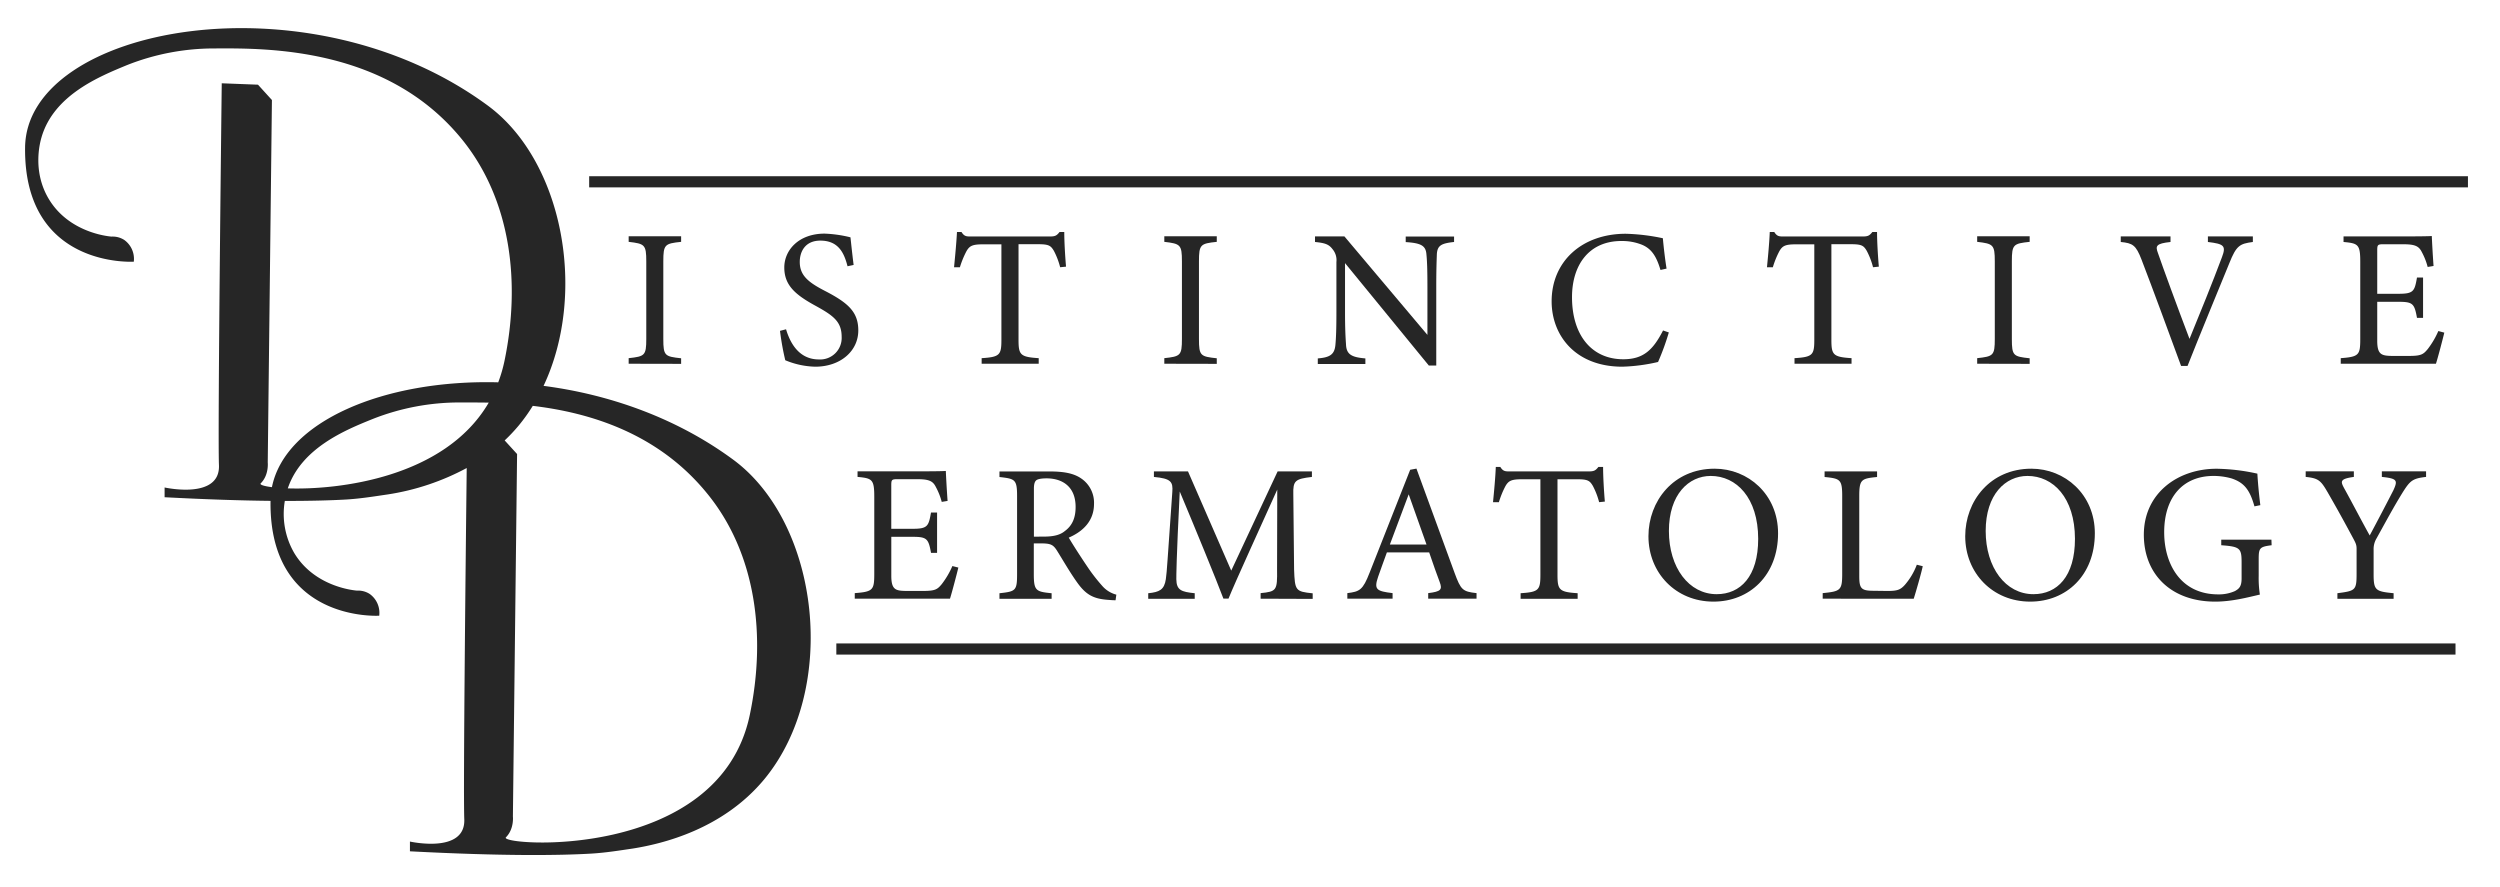 <svg id="Layer_1" data-name="Layer 1" xmlns="http://www.w3.org/2000/svg" viewBox="0 0 896.86 318.24"><defs><style>.cls-1{fill:#262626;}</style></defs><path class="cls-1" d="M263,164.88c-20.45-15.06-44.58-23.42-68-26.45,15.74-33.36,7-80.68-20-100.55-64.5-47.5-165.5-28.5-166,15s39,41,39,41a8.35,8.35,0,0,0-3.44-7.81A7.68,7.68,0,0,0,40,84.88c-1.58-.13-15.35-1.57-22.5-13.5-5.84-9.74-3.27-19.84-2.64-22,4.37-15.34,21-22,30.64-26a84.73,84.73,0,0,1,31.5-6c19.26-.12,61.75-.33,88.51,32.35,17.94,21.9,21.27,51.81,15.49,79.65a51.84,51.84,0,0,1-2.26,7.78c-41-1.08-76.44,14-81.19,37.61-3-.38-4.52-.92-4-1.39,3-3,2.5-7.5,2.5-7.5l1.5-130-5-5.5-13-.5s-1.5,124.5-1,137-19.5,8-19.5,8v3.5c15.34.81,27.84,1.19,38,1.3,0,.07,0,.14,0,.2-.5,43.5,39,41,39,41a8.35,8.35,0,0,0-3.44-7.81,7.68,7.68,0,0,0-4.56-1.19c-1.58-.13-15.35-1.57-22.5-13.5a27.86,27.86,0,0,1-3.37-18.67c9.46,0,16.62-.2,22-.51,5.12-.31,10.06-1.11,14.88-1.82a87.71,87.71,0,0,0,28.37-9.48c-.35,30.71-1.28,115.77-.87,126,.5,12.5-19.5,8-19.5,8v3.5c33.5,1.75,53.5,1.5,65.12.82,5.12-.31,10.06-1.11,14.88-1.82,10.44-1.67,32.13-6.78,47.1-24.82C301,247.13,294.11,187.77,263,164.88ZM103.25,175.2c4.86-14.53,20.84-21,30.28-24.82a84.73,84.73,0,0,1,31.5-6c2.93,0,6.42,0,10.3.06C159.62,171.41,121.36,175.82,103.25,175.2ZM269,256.38c-11,53-90.5,47-87.5,44s2.5-7.5,2.5-7.5l1.5-130L181.05,158a61,61,0,0,0,5.08-5.4,63.85,63.85,0,0,0,5-7c20.17,2.4,44.7,9.63,62.37,31.21C271.48,198.63,274.81,228.54,269,256.38Z"/><path class="cls-1" d="M225.53,130.49v-2c5.75-.63,6.32-.92,6.32-6.88V93.76c0-6-.57-6.32-6.32-7v-2h18.82v2c-5.83.63-6.39.91-6.39,7v27.89c0,6,.56,6.25,6.39,6.88v2Z"/><path class="cls-1" d="M304.05,95.52c-1.2-4.64-3.16-9.2-9.76-9.2-5.48,0-7.38,4-7.38,7.65,0,4.85,3.09,7.31,8.92,10.33,8.43,4.35,12.08,7.58,12.08,14.25,0,7.38-6.39,13-15.45,13a29.42,29.42,0,0,1-10.75-2.32,96.07,96.07,0,0,1-1.89-10.54l2.17-.56c1.41,4.71,4.5,10.82,11.8,10.82a7.72,7.72,0,0,0,8.15-8.08c0-5.41-2.88-7.58-9.06-11-7.37-4-11.52-7.38-11.52-13.91,0-6.25,5.2-12.15,14.47-12.15a45.07,45.07,0,0,1,9.27,1.33c.28,2.53.56,5.34,1.13,9.91Z"/><path class="cls-1" d="M380.32,95.87A26.57,26.57,0,0,0,378.08,90c-1.13-1.9-1.83-2.39-5.69-2.39h-7v34.21c0,5.47.57,6.25,7.24,6.67v2H352.16v-2c6.53-.42,7.09-1.13,7.09-6.67V87.65h-6.39c-3.86,0-5,.42-6.18,2.53a32.64,32.64,0,0,0-2.32,5.69h-2.1c.42-4.29.84-8.71,1.05-12.64h1.62c1.05,1.68,1.82,1.61,3.79,1.61h27.81c2,0,2.53-.28,3.58-1.61h1.69c0,3.3.28,8.35.63,12.43Z"/><path class="cls-1" d="M417.69,130.49v-2c5.76-.63,6.32-.92,6.32-6.88V93.76c0-6-.56-6.32-6.32-7v-2h18.82v2c-5.83.63-6.39.91-6.39,7v27.89c0,6,.56,6.25,6.39,6.88v2Z"/><path class="cls-1" d="M521.64,86.81c-4.5.49-6,1.19-6.18,4.42-.07,2.25-.21,5.2-.21,11.73v28.17h-2.67L482.52,94.39V112c0,6.32.21,9.48.35,11.52.14,3.58,1.89,4.64,6.95,5.06v2H472.75v-2c4.36-.35,6-1.41,6.32-4.85.21-2.25.36-5.41.36-11.8V94A6.13,6.13,0,0,0,478,89.34c-1.33-1.76-2.81-2.18-6.25-2.53v-2H482.3l29.78,35.33V103c0-6.53-.14-9.55-.35-11.66-.21-3.16-1.82-4.14-7.44-4.49v-2h17.35Z"/><path class="cls-1" d="M598.68,119.26a88.66,88.66,0,0,1-3.86,10.6A64,64,0,0,1,582,131.55c-16.79,0-25.36-11.17-25.36-23.46,0-14.33,10.89-24.23,26.62-24.23a72,72,0,0,1,13.28,1.61c.28,3.16.77,7.38,1.33,10.89l-2.18.49c-1.4-4.7-3.09-7.58-6.67-9.06a19.22,19.22,0,0,0-7.37-1.33c-11.59,0-17.7,8.57-17.7,20.15,0,13.56,7,22.27,18.4,22.27,7.16,0,10.68-3.3,14.26-10.33Z"/><path class="cls-1" d="M671.94,95.87A26.53,26.53,0,0,0,669.69,90c-1.12-1.9-1.82-2.39-5.69-2.39h-7v34.21c0,5.47.56,6.25,7.23,6.67v2H643.77v-2c6.54-.42,7.1-1.13,7.1-6.67V87.65h-6.39c-3.87,0-5,.42-6.18,2.53A31.13,31.13,0,0,0,636,95.87h-2.11c.42-4.29.84-8.71,1-12.64h1.62c1.05,1.68,1.83,1.61,3.79,1.61h27.82c2,0,2.52-.28,3.58-1.61h1.68c0,3.3.29,8.35.64,12.43Z"/><path class="cls-1" d="M709.3,130.49v-2c5.76-.63,6.32-.92,6.32-6.88V93.76c0-6-.56-6.32-6.32-7v-2h18.83v2c-5.83.63-6.39.91-6.39,7v27.89c0,6,.56,6.25,6.39,6.88v2Z"/><path class="cls-1" d="M808.2,86.81c-4.71.63-5.91,1.26-8.43,7.58-1.9,4.64-11.59,28.17-15,36.88h-2.32c-4.15-11.31-10.19-27.75-14.19-38.14-2-5.2-3.16-5.9-7.45-6.32v-2h17.85v2c-5.2.56-5.48,1.4-4.5,4,1.76,5.13,6.88,19.11,11.31,30.76,3.72-9.06,8.36-20.5,11.66-29.35,1.54-4.08.7-4.71-5.06-5.41v-2H808.2Z"/><path class="cls-1" d="M876.88,119.33c-.42,1.82-2.31,9.06-3,11.16H839.73v-2c6.53-.49,7-1.13,7-6.88V93.9c0-6.25-.77-6.6-6-7.09v-2H862.2c6.61,0,9.35-.07,10.19-.14.07,1.76.35,7,.63,10.75l-2.11.35a23.52,23.52,0,0,0-2.1-5.34c-1.13-2.32-2.74-2.81-7-2.81h-6.67c-2.18,0-2.32.21-2.32,2.25v15.52h7.8c5.27,0,5.62-1,6.46-5.83h2.18v14.47h-2.18c-.91-5.06-1.47-5.76-6.53-5.76h-7.73v14c0,4.91,1.55,5.33,5.06,5.41h6.53c4.29,0,5-.64,6.53-2.46a30.47,30.47,0,0,0,3.8-6.46Z"/><path class="cls-1" d="M343.8,203.61c-.42,1.83-2.32,9.06-3,11.17H306.64v-2c6.53-.49,7-1.12,7-6.88V178.18c0-6.25-.78-6.6-6-7.09v-2h21.49c6.6,0,9.34-.07,10.18-.14.07,1.76.35,7,.63,10.75l-2.1.35a23.49,23.49,0,0,0-2.11-5.34c-1.12-2.32-2.74-2.81-7-2.81h-6.68c-2.17,0-2.31.21-2.31,2.25V189.7h7.79c5.27,0,5.62-1,6.46-5.83h2.18v14.47H334c-.91-5.05-1.47-5.76-6.53-5.76h-7.72v14c0,4.92,1.54,5.34,5.05,5.41h6.54c4.28,0,5-.63,6.53-2.46a30.45,30.45,0,0,0,3.79-6.46Z"/><path class="cls-1" d="M400.2,215.34c-.92,0-1.69-.07-2.6-.14-5.13-.35-7.87-1.69-11-6-2.6-3.58-5.13-8-7.37-11.59-1.41-2.25-2.32-2.67-5.9-2.67h-2.46v11c0,6,.77,6.32,6.39,6.88v2H358.55v-2c5.83-.63,6.32-.91,6.32-6.88v-28c0-6-.77-6.18-6.32-6.81v-2h17.91c5.12,0,8.57.64,11.23,2.39a10.5,10.5,0,0,1,4.78,9.27c0,6-3.86,9.84-9.06,12.08,1.26,2.18,4.28,6.89,6.39,10a63.6,63.6,0,0,0,5.55,7.23,10.08,10.08,0,0,0,5.13,3.23Zm-25.92-22.83c3.65,0,6-.56,7.73-2,2.73-2,3.86-4.85,3.86-8.64,0-7.52-5-10.26-10.4-10.26-2,0-3.23.28-3.72.7s-.84,1.2-.84,3v17.21Z"/><path class="cls-1" d="M452.24,214.78v-2c5.76-.56,6-1,5.9-8.5l.07-28.65c-5.76,12.85-15,32.94-17.49,39.12h-1.83c-2.38-6.39-10.32-25.71-15.66-38.42C422,200.94,422,206.49,422,207.82c.07,3.94,1.82,4.5,6.6,5v2H411.92v-2c4.08-.42,5.76-1.26,6.32-5.06.43-3.09.5-5.62,2.32-31.25.28-3.65-.42-4.85-6.6-5.41v-2h12.22l15.52,35.61,16.65-35.61h12.29v2c-6,.7-6.81,1.33-6.67,6.25l.28,27c.28,7.52.49,7.87,6.67,8.5v2Z"/><path class="cls-1" d="M512.36,214.78v-2c4.57-.56,5.13-1.26,4.14-3.93s-2.31-6.25-3.79-10.68H497.54c-1.12,3.16-2.18,5.9-3.16,8.78-1.55,4.57-.56,5.13,5.2,5.83v2H483.35v-2c4.43-.56,5.55-1.05,8-7.37l14.54-36.88,2.25-.42c4.42,12,9.27,25.29,13.69,37.44,2.25,6.11,2.88,6.67,7.87,7.23v2Zm-7-37.44c-2.25,6-4.64,12.43-6.75,18h13.14Z"/><path class="cls-1" d="M573.68,180.15a27.25,27.25,0,0,0-2.25-5.83c-1.13-1.9-1.83-2.39-5.69-2.39h-7v34.21c0,5.48.56,6.25,7.23,6.67v2H545.51v-2c6.53-.42,7.1-1.12,7.1-6.67V171.93h-6.4c-3.86,0-5,.42-6.18,2.53a32.29,32.29,0,0,0-2.31,5.69h-2.11c.42-4.28.84-8.71,1-12.64h1.62c1.05,1.68,1.82,1.61,3.79,1.61h27.81c2,0,2.53-.28,3.59-1.61h1.68c0,3.3.28,8.36.63,12.43Z"/><path class="cls-1" d="M615.11,168.14c12,0,22.76,9.2,22.76,23.18,0,15.1-10.25,24.51-23.18,24.51-13.48,0-23.32-10.25-23.32-23.46C591.37,179.8,600.29,168.14,615.11,168.14Zm-1.4,2.6c-7.87,0-15,6.6-15,19.74s7.16,22.68,17.14,22.68c8.49,0,14.89-6.32,14.89-19.87C630.71,178.54,622.91,170.74,613.71,170.74Z"/><path class="cls-1" d="M689.77,203.12c-.42,2.18-2.53,9.48-3.23,11.66H653.88v-2c6.39-.63,7-1,7-6.95V178c0-6-.7-6.32-6.32-6.88v-2h18.83v2c-5.62.56-6.39.84-6.39,6.88v28.59c0,4.28.56,5.27,4.56,5.34l5.55.07c3.58,0,4.64-.42,6.25-2.18a24,24,0,0,0,4.29-7.23Z"/><path class="cls-1" d="M728.75,168.14c12,0,22.76,9.2,22.76,23.18,0,15.1-10.26,24.51-23.18,24.51-13.48,0-23.32-10.25-23.32-23.46C705,179.8,713.93,168.14,728.75,168.14Zm-1.4,2.6c-7.87,0-15,6.6-15,19.74s7.16,22.68,17.13,22.68c8.5,0,14.9-6.32,14.9-19.87C744.35,178.54,736.55,170.74,727.35,170.74Z"/><path class="cls-1" d="M814.93,195.6c-4.36.56-4.64,1-4.64,5.13v5.9a38.51,38.51,0,0,0,.43,6.67c-4.36,1-10.05,2.53-16,2.53-15.94,0-25.63-9.9-25.63-24,0-14.82,12.08-23.67,26.12-23.67a71.74,71.74,0,0,1,14.61,1.76c.14,2.6.5,6.88,1.06,11.3l-2.11.43c-1.69-6-3.72-8.5-8.15-10a23.68,23.68,0,0,0-6.53-.91c-10.75,0-17.7,7.37-17.7,20.23,0,11.16,5.76,22.26,19.39,22.26a14.12,14.12,0,0,0,6-1.19c1.47-.84,2.38-1.62,2.38-4.5v-5.76c0-5.12-.56-5.69-7.3-6.18v-2h18Z"/><path class="cls-1" d="M870.34,171.09c-4.91.56-5.75,1.33-8.56,5.83-3.16,5.13-5.76,10-9.21,16.22a7.5,7.5,0,0,0-1.05,4.15v8.64c0,5.83.63,6.25,7.17,6.88v2H838.53v-2c6.39-.84,6.88-1,6.88-6.88v-9.06c0-1.41-.28-2-1.4-4.08-2.46-4.56-4.85-9-8.64-15.59-2.74-4.78-3.44-5.62-8.22-6.11v-2h17.28v2c-5.06.7-4.78,1.62-3.51,4,3,5.41,6.25,11.73,9.2,17,2.53-4.7,6.53-12.36,8.5-16.22,1.61-3.52,1.4-4.22-4.15-4.78v-2h15.87Z"/><rect class="cls-1" x="211.36" y="63.22" width="674" height="4"/><line class="cls-1" x1="300.03" y1="232.89" x2="880.9" y2="232.77"/><rect class="cls-1" x="300.03" y="230.83" width="580.87" height="4"/></svg>